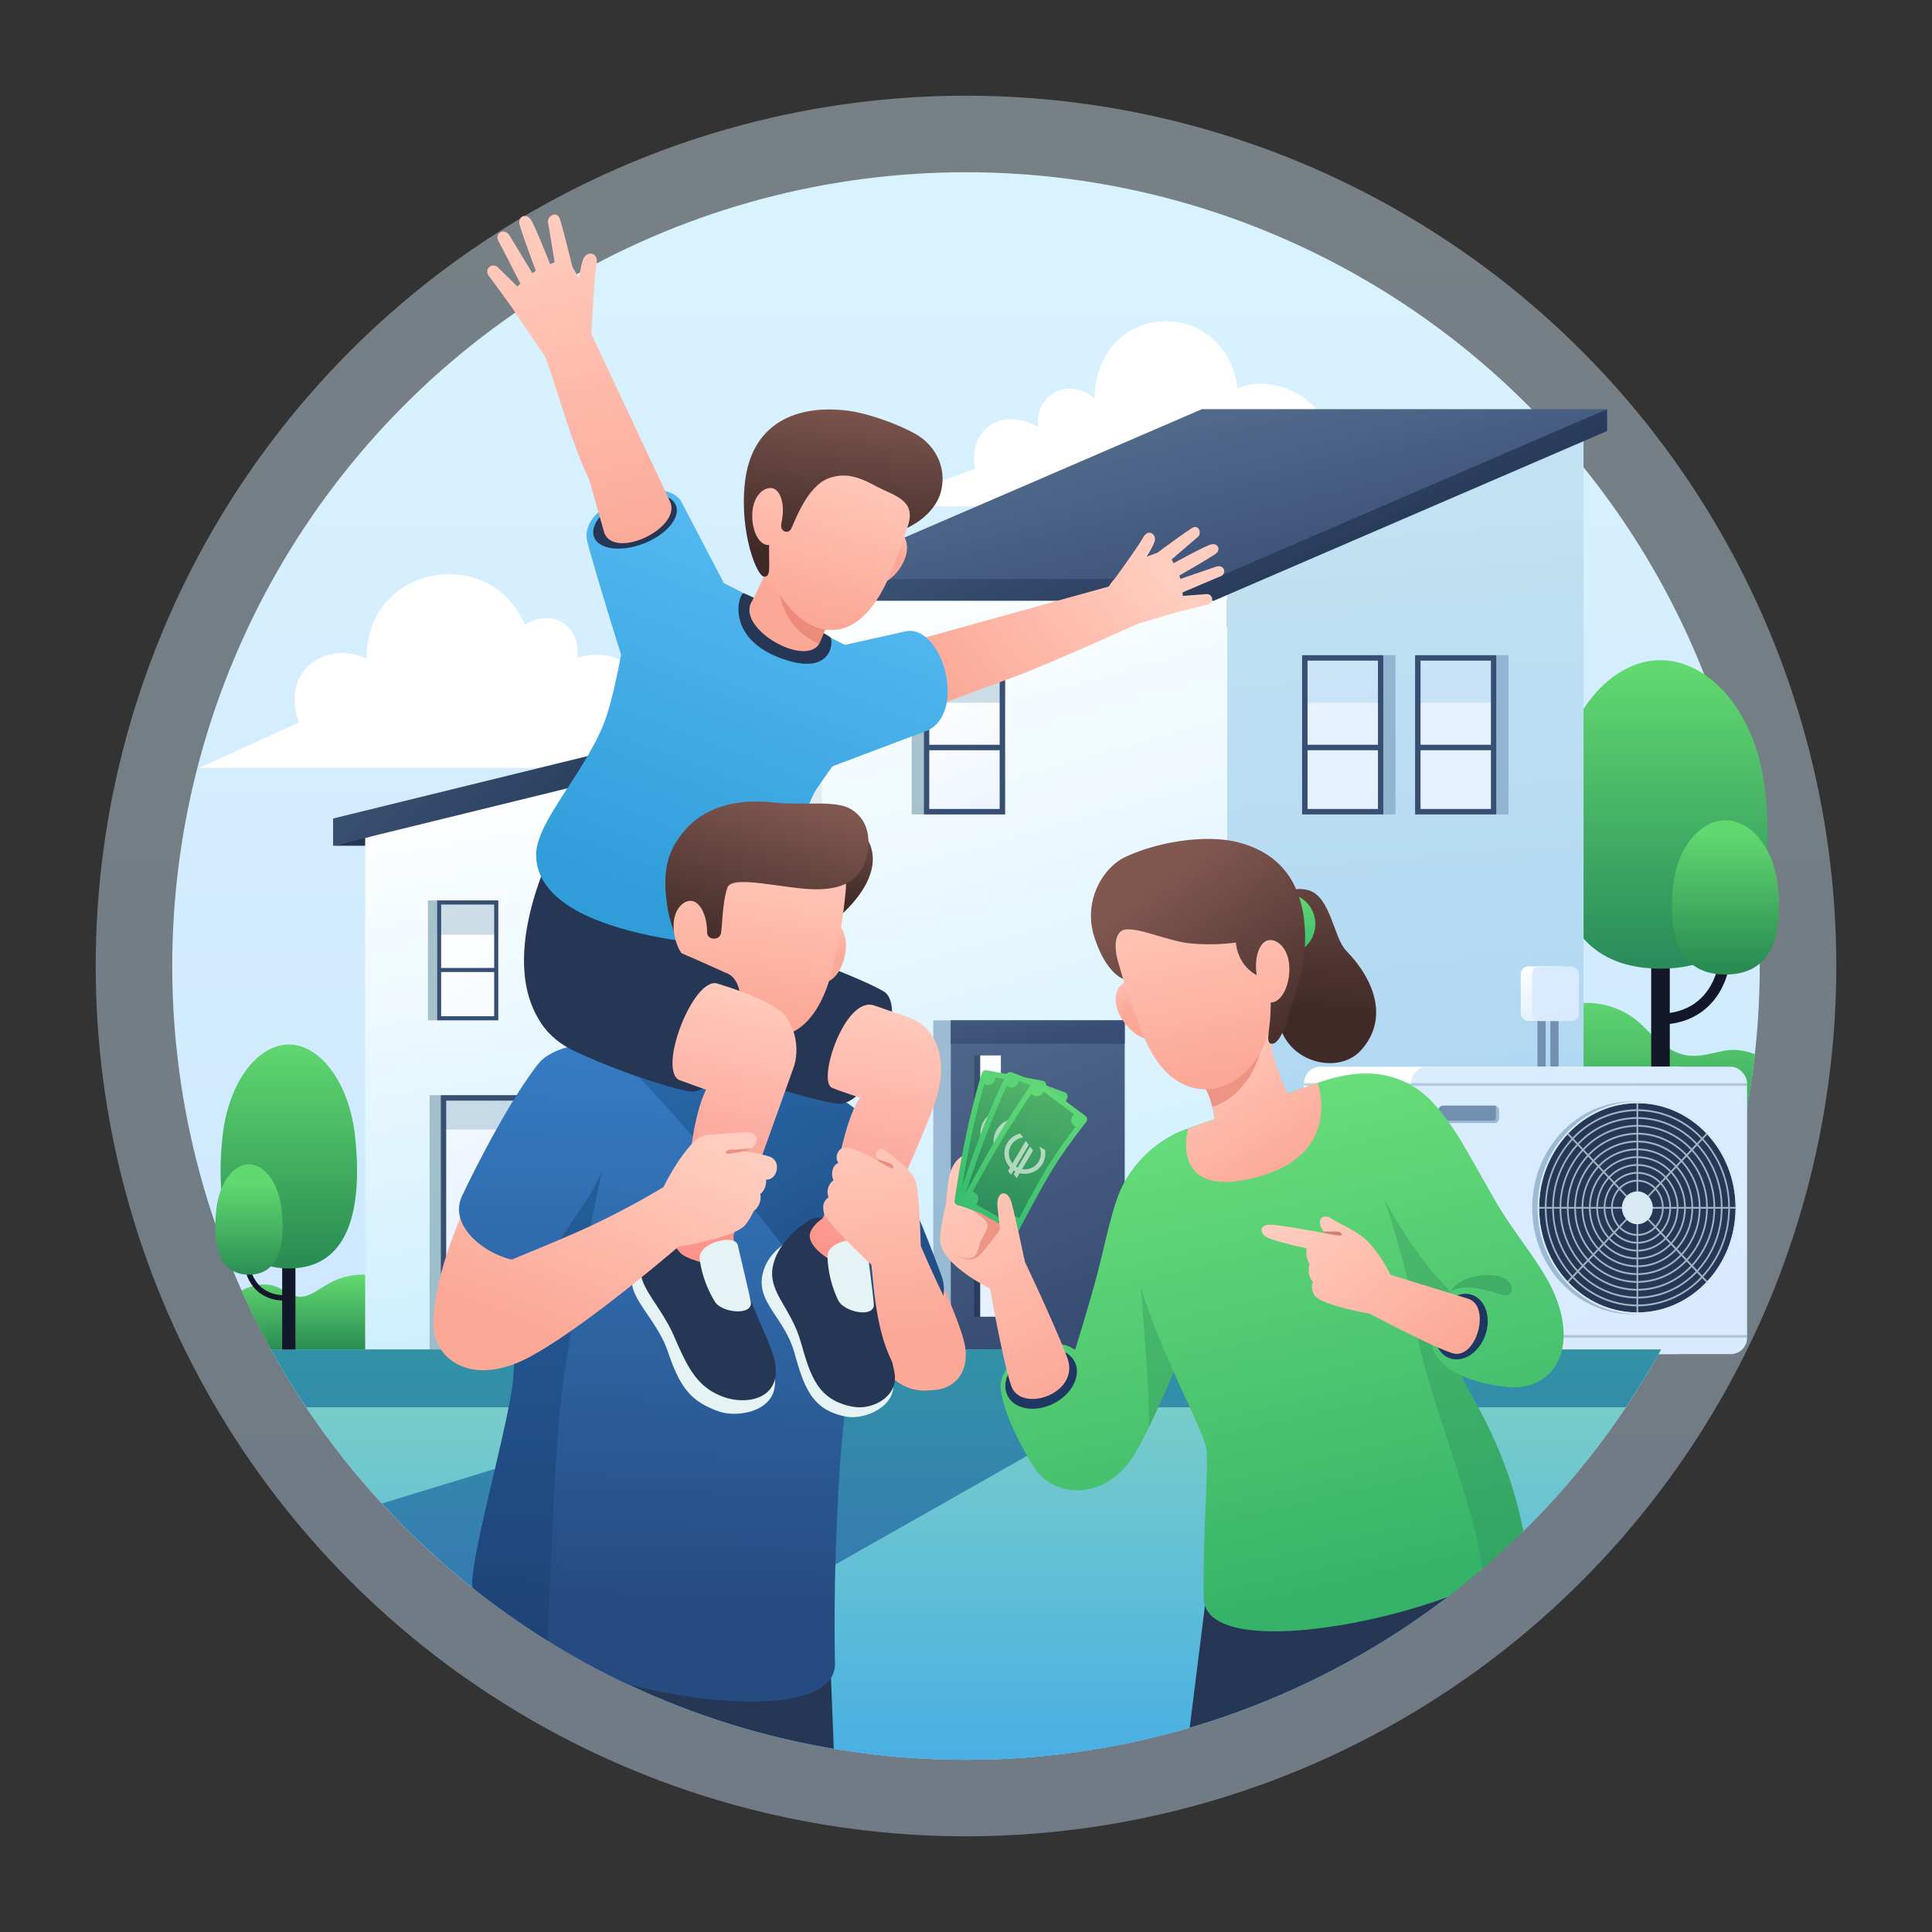 <svg id="Layer_1" data-name="Layer 1" xmlns="http://www.w3.org/2000/svg" xmlns:xlink="http://www.w3.org/1999/xlink" viewBox="0 0 1000 1000">
  <rect x="0" y="0" width="1000" height="1000" fill="#333333" stroke="none"/>
  <defs>
    <style>
      .cls-1, .cls-18, .cls-35 {
        opacity: 0.4;
      }

      .cls-1 {
        fill: url(#linear-gradient);
      }

      .cls-2 {
        fill: url(#linear-gradient-2);
      }

      .cls-3, .cls-67 {
        fill: #fff;
      }

      .cls-4 {
        fill: url(#linear-gradient-3);
      }

      .cls-5 {
        fill: url(#linear-gradient-4);
      }

      .cls-6 {
        fill: #121829;
      }

      .cls-109, .cls-7 {
        fill: none;
        stroke: #121829;
        stroke-miterlimit: 10;
      }

      .cls-7 {
        stroke-width: 5.656px;
      }

      .cls-8 {
        fill: url(#linear-gradient-5);
      }

      .cls-9 {
        fill: url(#linear-gradient-6);
      }

      .cls-10 {
        fill: url(#linear-gradient-7);
      }

      .cls-11 {
        fill: #263756;
      }

      .cls-12 {
        fill: url(#linear-gradient-8);
      }

      .cls-13 {
        fill: #86aab7;
      }

      .cls-104, .cls-13, .cls-22, .cls-38, .cls-75, .cls-77, .cls-99 {
        opacity: 0.7;
      }

      .cls-14 {
        fill: url(#linear-gradient-9);
      }

      .cls-15 {
        fill: #86aec4;
      }

      .cls-15, .cls-53 {
        opacity: 0.4;
      }

      .cls-16 {
        fill: #374f72;
      }

      .cls-17 {
        fill: url(#linear-gradient-10);
      }

      .cls-18 {
        fill: #bcd6e2;
      }

      .cls-19 {
        fill: url(#linear-gradient-11);
      }

      .cls-20 {
        fill: url(#linear-gradient-12);
      }

      .cls-21 {
        fill: url(#linear-gradient-13);
      }

      .cls-22 {
        fill: #80a5c1;
      }

      .cls-23 {
        fill: url(#linear-gradient-14);
      }

      .cls-24 {
        fill: url(#linear-gradient-15);
      }

      .cls-25 {
        fill: url(#linear-gradient-16);
      }

      .cls-26 {
        fill: url(#linear-gradient-17);
      }

      .cls-27 {
        fill: url(#linear-gradient-18);
      }

      .cls-28 {
        fill: url(#linear-gradient-19);
      }

      .cls-29 {
        fill: url(#linear-gradient-20);
      }

      .cls-30 {
        fill: url(#linear-gradient-21);
      }

      .cls-31 {
        fill: #728faf;
      }

      .cls-32 {
        fill: url(#linear-gradient-22);
      }

      .cls-33 {
        fill: url(#linear-gradient-23);
      }

      .cls-34 {
        fill: url(#linear-gradient-24);
      }

      .cls-36, .cls-37 {
        fill: #9cbad3;
      }

      .cls-106, .cls-108, .cls-36 {
        opacity: 0.5;
      }

      .cls-38, .cls-39 {
        fill: #d7e9f2;
      }

      .cls-40 {
        fill: url(#linear-gradient-25);
      }

      .cls-41 {
        fill: url(#linear-gradient-26);
      }

      .cls-42 {
        fill: url(#linear-gradient-27);
      }

      .cls-43 {
        fill: url(#linear-gradient-28);
      }

      .cls-44 {
        fill: url(#linear-gradient-29);
      }

      .cls-45, .cls-53 {
        fill: #29845b;
      }

      .cls-45 {
        opacity: 0.3;
      }

      .cls-46 {
        fill: #1f3863;
      }

      .cls-47 {
        fill: url(#linear-gradient-30);
      }

      .cls-48 {
        fill: url(#linear-gradient-31);
      }

      .cls-49, .cls-99 {
        fill: #e27969;
      }

      .cls-49 {
        opacity: 0.6;
      }

      .cls-50 {
        fill: url(#linear-gradient-32);
      }

      .cls-51 {
        fill: url(#linear-gradient-33);
      }

      .cls-52 {
        fill: url(#linear-gradient-34);
      }

      .cls-54 {
        fill: url(#linear-gradient-35);
      }

      .cls-55 {
        fill: url(#linear-gradient-36);
      }

      .cls-56 {
        fill: #ce8172;
      }

      .cls-57 {
        fill: url(#linear-gradient-37);
      }

      .cls-58 {
        fill: url(#linear-gradient-38);
      }

      .cls-59 {
        fill: url(#linear-gradient-39);
      }

      .cls-60 {
        fill: url(#linear-gradient-40);
      }

      .cls-61 {
        fill: url(#linear-gradient-41);
      }

      .cls-62 {
        fill: url(#linear-gradient-42);
      }

      .cls-63 {
        fill: url(#linear-gradient-43);
      }

      .cls-64 {
        fill: url(#linear-gradient-44);
      }

      .cls-65 {
        fill: url(#linear-gradient-45);
      }

      .cls-66 {
        fill: url(#linear-gradient-46);
      }

      .cls-67 {
        opacity: 0.6;
      }

      .cls-68 {
        fill: url(#linear-gradient-47);
      }

      .cls-69 {
        fill: url(#linear-gradient-48);
      }

      .cls-70 {
        fill: url(#linear-gradient-49);
      }

      .cls-71 {
        fill: url(#linear-gradient-50);
      }

      .cls-72 {
        fill: url(#linear-gradient-51);
      }

      .cls-73 {
        fill: url(#linear-gradient-52);
      }

      .cls-74 {
        fill: url(#linear-gradient-53);
      }

      .cls-75 {
        fill: url(#linear-gradient-54);
      }

      .cls-76 {
        fill: url(#linear-gradient-55);
      }

      .cls-77 {
        fill: url(#linear-gradient-56);
      }

      .cls-78 {
        opacity: 0.8;
        fill: url(#linear-gradient-57);
      }

      .cls-79 {
        fill: url(#linear-gradient-58);
      }

      .cls-80 {
        fill: url(#linear-gradient-59);
      }

      .cls-81 {
        fill: url(#linear-gradient-60);
      }

      .cls-82 {
        fill: url(#linear-gradient-61);
      }

      .cls-83 {
        fill: url(#linear-gradient-62);
      }

      .cls-84 {
        fill: url(#linear-gradient-63);
      }

      .cls-85 {
        fill: url(#linear-gradient-64);
      }

      .cls-86 {
        fill: url(#linear-gradient-65);
      }

      .cls-87 {
        fill: url(#linear-gradient-66);
      }

      .cls-88 {
        fill: url(#linear-gradient-67);
      }

      .cls-89 {
        fill: url(#linear-gradient-68);
      }

      .cls-90 {
        fill: url(#linear-gradient-69);
      }

      .cls-91 {
        fill: #e6f3f4;
      }

      .cls-92 {
        fill: url(#linear-gradient-70);
      }

      .cls-93 {
        fill: url(#linear-gradient-71);
      }

      .cls-94 {
        fill: url(#linear-gradient-72);
      }

      .cls-95 {
        fill: url(#linear-gradient-73);
      }

      .cls-96 {
        fill: url(#linear-gradient-74);
      }

      .cls-97 {
        fill: url(#linear-gradient-75);
      }

      .cls-98 {
        fill: url(#linear-gradient-76);
      }

      .cls-100 {
        fill: url(#linear-gradient-77);
      }

      .cls-101 {
        fill: url(#linear-gradient-78);
      }

      .cls-102 {
        fill: url(#linear-gradient-79);
      }

      .cls-103 {
        fill: url(#linear-gradient-80);
      }

      .cls-104 {
        fill: #82a4c4;
      }

      .cls-105 {
        fill: url(#linear-gradient-81);
      }

      .cls-106 {
        fill: url(#linear-gradient-82);
      }

      .cls-107 {
        fill: url(#linear-gradient-83);
      }

      .cls-108 {
        fill: url(#linear-gradient-84);
      }

      .cls-109 {
        stroke-width: 2.828px;
      }

      .cls-110 {
        fill: url(#linear-gradient-85);
      }

      .cls-111 {
        fill: url(#linear-gradient-86);
      }
    </style>
    <linearGradient id="linear-gradient" x1="500" y1="99.538" x2="500" y2="818.479" gradientUnits="userSpaceOnUse">
      <stop offset="0" stop-color="#d9f2ff"/>
      <stop offset="1" stop-color="#cce6ff"/>
    </linearGradient>
    <linearGradient id="linear-gradient-2" x1="500" y1="134.76" x2="500" y2="790.468" xlink:href="#linear-gradient"/>
    <linearGradient id="linear-gradient-3" x1="852.485" y1="511.366" x2="852.485" y2="615.352" gradientUnits="userSpaceOnUse">
      <stop offset="0" stop-color="#62d970"/>
      <stop offset="0.996" stop-color="#2a8c5b"/>
    </linearGradient>
    <linearGradient id="linear-gradient-4" x1="160.509" y1="660.35" x2="160.509" y2="698.967" gradientUnits="userSpaceOnUse">
      <stop offset="0" stop-color="#62d970"/>
      <stop offset="0.996" stop-color="#2a8c53"/>
    </linearGradient>
    <linearGradient id="linear-gradient-5" x1="859.465" y1="343.61" x2="859.465" y2="499.307" xlink:href="#linear-gradient-3"/>
    <linearGradient id="linear-gradient-6" x1="893.099" y1="429.594" x2="893.099" y2="499.906" xlink:href="#linear-gradient-4"/>
    <linearGradient id="linear-gradient-7" x1="500" y1="567.719" x2="500" y2="925.903" gradientUnits="userSpaceOnUse">
      <stop offset="0" stop-color="#a1e6a4"/>
      <stop offset="1" stop-color="#66b9e6"/>
    </linearGradient>
    <linearGradient id="linear-gradient-8" x1="483.616" y1="370.2" x2="531.994" y2="661.908" gradientUnits="userSpaceOnUse">
      <stop offset="0" stop-color="#fff"/>
      <stop offset="1" stop-color="#cef"/>
    </linearGradient>
    <linearGradient id="linear-gradient-9" x1="189.244" y1="492.361" x2="278.778" y2="659.155" gradientUnits="userSpaceOnUse">
      <stop offset="0" stop-color="#fff"/>
      <stop offset="1" stop-color="#e6f1ff"/>
    </linearGradient>
    <linearGradient id="linear-gradient-10" x1="228.271" y1="471.412" x2="317.805" y2="638.206" gradientTransform="translate(484.118 994.196) rotate(180)" xlink:href="#linear-gradient-9"/>
    <linearGradient id="linear-gradient-11" x1="356.132" y1="218.328" x2="443.5" y2="302.086" gradientUnits="userSpaceOnUse">
      <stop offset="0" stop-color="#3a5273"/>
      <stop offset="1" stop-color="#283a59"/>
    </linearGradient>
    <linearGradient id="linear-gradient-12" x1="711.071" y1="271.22" x2="745.73" y2="676.291" gradientUnits="userSpaceOnUse">
      <stop offset="0" stop-color="#c2e1f2"/>
      <stop offset="1" stop-color="#aad4f2"/>
    </linearGradient>
    <linearGradient id="linear-gradient-13" x1="471.643" y1="293.605" x2="578.507" y2="672.923" gradientTransform="translate(1060.478 1003.19) rotate(-180)" xlink:href="#linear-gradient-8"/>
    <linearGradient id="linear-gradient-14" x1="499.61" y1="513.006" x2="562.429" y2="681.966" gradientTransform="translate(1074.255 1227.831) rotate(180)" gradientUnits="userSpaceOnUse">
      <stop offset="0" stop-color="#516a8c"/>
      <stop offset="1" stop-color="#384d73"/>
    </linearGradient>
    <linearGradient id="linear-gradient-15" x1="529.026" y1="492.574" x2="538.232" y2="539.868" gradientTransform="translate(1074.255 1068.392) rotate(180)" xlink:href="#linear-gradient-14"/>
    <linearGradient id="linear-gradient-16" x1="502.611" y1="536.467" x2="508.521" y2="680.084" gradientTransform="translate(1011.597 1227.831) rotate(180)" xlink:href="#linear-gradient-11"/>
    <linearGradient id="linear-gradient-17" x1="502.833" y1="536.615" x2="519.746" y2="669.003" gradientTransform="translate(1025.418 1227.831) rotate(180)" xlink:href="#linear-gradient-9"/>
    <linearGradient id="linear-gradient-18" x1="486.241" y1="352.736" x2="531.489" y2="449.009" gradientTransform="translate(998.413 760.644) rotate(180)" xlink:href="#linear-gradient-9"/>
    <linearGradient id="linear-gradient-19" x1="606.258" y1="221.685" x2="649.581" y2="312.663" xlink:href="#linear-gradient-11"/>
    <linearGradient id="linear-gradient-20" x1="615.718" y1="216.519" x2="641.712" y2="324.466" gradientTransform="matrix(1, 0, 0, 1, 0, 0)" xlink:href="#linear-gradient-14"/>
    <linearGradient id="linear-gradient-21" x1="796.127" y1="496.736" x2="801.181" y2="525.137" xlink:href="#linear-gradient-9"/>
    <linearGradient id="linear-gradient-22" x1="800.589" y1="492.204" x2="808.532" y2="530.954" gradientUnits="userSpaceOnUse">
      <stop offset="0" stop-color="#d9edff"/>
      <stop offset="1" stop-color="#d9eaff"/>
    </linearGradient>
    <linearGradient id="linear-gradient-23" x1="759.725" y1="543.148" x2="786.079" y2="679.977" xlink:href="#linear-gradient-9"/>
    <linearGradient id="linear-gradient-24" x1="789.506" y1="560.889" x2="847.752" y2="698.079" xlink:href="#linear-gradient-22"/>
    <linearGradient id="linear-gradient-25" x1="500" y1="567.719" x2="500" y2="925.903" gradientUnits="userSpaceOnUse">
      <stop offset="0" stop-color="#a1e6b2"/>
      <stop offset="1" stop-color="#45ade6"/>
    </linearGradient>
    <linearGradient id="linear-gradient-26" x1="500" y1="690.194" x2="500" y2="850.631" gradientUnits="userSpaceOnUse">
      <stop offset="0" stop-color="#3293a6"/>
      <stop offset="1" stop-color="#3675b3"/>
    </linearGradient>
    <linearGradient id="linear-gradient-27" x1="584.775" y1="277.064" x2="487.298" y2="359.739" gradientUnits="userSpaceOnUse">
      <stop offset="0" stop-color="#ffcdbf"/>
      <stop offset="1" stop-color="#fca897"/>
    </linearGradient>
    <linearGradient id="linear-gradient-28" x1="603.787" y1="299.48" x2="506.31" y2="382.155" xlink:href="#linear-gradient-27"/>
    <linearGradient id="linear-gradient-29" x1="537.246" y1="533.826" x2="610.414" y2="848.641" gradientUnits="userSpaceOnUse">
      <stop offset="0.005" stop-color="#73e67d"/>
      <stop offset="0.992" stop-color="#36b369"/>
    </linearGradient>
    <linearGradient id="linear-gradient-30" x1="487.057" y1="594.661" x2="544.821" y2="725.112" xlink:href="#linear-gradient-27"/>
    <linearGradient id="linear-gradient-31" x1="485.518" y1="595.342" x2="543.282" y2="725.793" xlink:href="#linear-gradient-27"/>
    <linearGradient id="linear-gradient-32" x1="481.266" y1="597.226" x2="539.03" y2="727.676" xlink:href="#linear-gradient-27"/>
    <linearGradient id="linear-gradient-33" x1="638.791" y1="510.226" x2="711.959" y2="825.04" xlink:href="#linear-gradient-29"/>
    <linearGradient id="linear-gradient-34" x1="723.748" y1="490.48" x2="796.915" y2="805.295" xlink:href="#linear-gradient-29"/>
    <linearGradient id="linear-gradient-35" x1="682.983" y1="616.601" x2="749.893" y2="702.285" xlink:href="#linear-gradient-27"/>
    <linearGradient id="linear-gradient-36" x1="670.118" y1="626.647" x2="737.028" y2="712.33" xlink:href="#linear-gradient-27"/>
    <linearGradient id="linear-gradient-37" x1="616.316" y1="531.359" x2="666.378" y2="608.378" xlink:href="#linear-gradient-27"/>
    <linearGradient id="linear-gradient-38" x1="623.494" y1="526.693" x2="673.557" y2="603.712" xlink:href="#linear-gradient-27"/>
    <linearGradient id="linear-gradient-39" x1="573.198" y1="503.356" x2="586.917" y2="521.166" xlink:href="#linear-gradient-27"/>
    <linearGradient id="linear-gradient-40" x1="606.929" y1="448.085" x2="628.35" y2="556.393" xlink:href="#linear-gradient-27"/>
    <linearGradient id="linear-gradient-41" x1="694.055" y1="432.27" x2="683.465" y2="523.729" gradientUnits="userSpaceOnUse">
      <stop offset="0" stop-color="#734f48"/>
      <stop offset="1" stop-color="#402a28"/>
    </linearGradient>
    <linearGradient id="linear-gradient-42" x1="663.782" y1="458.199" x2="665.708" y2="494.061" gradientUnits="userSpaceOnUse">
      <stop offset="0" stop-color="#6dd976"/>
      <stop offset="0.994" stop-color="#39be70"/>
    </linearGradient>
    <linearGradient id="linear-gradient-43" x1="603.019" y1="452.57" x2="671.975" y2="548.241" gradientUnits="userSpaceOnUse">
      <stop offset="0" stop-color="#805850"/>
      <stop offset="1" stop-color="#402a28"/>
    </linearGradient>
    <linearGradient id="linear-gradient-44" x1="646.643" y1="440.231" x2="668.064" y2="548.539" xlink:href="#linear-gradient-27"/>
    <linearGradient id="linear-gradient-45" x1="527.278" y1="545.11" x2="511.05" y2="619.036" gradientUnits="userSpaceOnUse">
      <stop offset="0" stop-color="#62d976"/>
      <stop offset="0.994" stop-color="#39be70"/>
    </linearGradient>
    <linearGradient id="linear-gradient-46" x1="522.333" y1="556.148" x2="514.39" y2="618.244" gradientUnits="userSpaceOnUse">
      <stop offset="0" stop-color="#50b369"/>
      <stop offset="0.996" stop-color="#2a8c5b"/>
    </linearGradient>
    <linearGradient id="linear-gradient-47" x1="534.579" y1="546.972" x2="518.444" y2="620.477" xlink:href="#linear-gradient-45"/>
    <linearGradient id="linear-gradient-48" x1="532.773" y1="564.104" x2="517.369" y2="617.055" xlink:href="#linear-gradient-46"/>
    <linearGradient id="linear-gradient-49" x1="540.642" y1="564.405" x2="520.897" y2="633.602" xlink:href="#linear-gradient-45"/>
    <linearGradient id="linear-gradient-50" x1="538.571" y1="560.044" x2="522.926" y2="633.693" xlink:href="#linear-gradient-46"/>
    <linearGradient id="linear-gradient-51" x1="500.97" y1="588.5" x2="558.734" y2="718.951" xlink:href="#linear-gradient-27"/>
    <linearGradient id="linear-gradient-52" x1="467.344" y1="660.004" x2="483.229" y2="673.813" xlink:href="#linear-gradient-27"/>
    <linearGradient id="linear-gradient-53" x1="451.917" y1="511.606" x2="443.975" y2="836.529" gradientUnits="userSpaceOnUse">
      <stop offset="0" stop-color="#3782cc"/>
      <stop offset="0.997" stop-color="#264b80"/>
    </linearGradient>
    <linearGradient id="linear-gradient-54" x1="361.739" y1="504.676" x2="493.634" y2="715.996" gradientUnits="userSpaceOnUse">
      <stop offset="0" stop-color="#2465a6"/>
      <stop offset="0.997" stop-color="#1a3966"/>
    </linearGradient>
    <linearGradient id="linear-gradient-55" x1="352.615" y1="509.179" x2="344.672" y2="834.102" xlink:href="#linear-gradient-53"/>
    <linearGradient id="linear-gradient-56" x1="349.379" y1="512.39" x2="481.274" y2="723.711" xlink:href="#linear-gradient-54"/>
    <linearGradient id="linear-gradient-57" x1="278.022" y1="487.682" x2="278.022" y2="938.308" xlink:href="#linear-gradient-54"/>
    <linearGradient id="linear-gradient-58" x1="289.864" y1="563.752" x2="246.902" y2="676.031" xlink:href="#linear-gradient-27"/>
    <linearGradient id="linear-gradient-59" x1="279.731" y1="507.397" x2="271.789" y2="832.32" xlink:href="#linear-gradient-53"/>
    <linearGradient id="linear-gradient-60" x1="412.964" y1="273.535" x2="337.871" y2="470.414" gradientUnits="userSpaceOnUse">
      <stop offset="0" stop-color="#55baf2"/>
      <stop offset="0.997" stop-color="#309dd9"/>
    </linearGradient>
    <linearGradient id="linear-gradient-61" x1="479.051" y1="298.741" x2="403.958" y2="495.621" xlink:href="#linear-gradient-60"/>
    <linearGradient id="linear-gradient-62" x1="353.43" y1="250.827" x2="278.337" y2="447.707" xlink:href="#linear-gradient-60"/>
    <linearGradient id="linear-gradient-63" x1="289.361" y1="104.7" x2="327.87" y2="290.989" xlink:href="#linear-gradient-27"/>
    <linearGradient id="linear-gradient-64" x1="274.358" y1="107.801" x2="312.867" y2="294.091" xlink:href="#linear-gradient-27"/>
    <linearGradient id="linear-gradient-65" x1="410.84" y1="262.79" x2="410.84" y2="305.267" xlink:href="#linear-gradient-27"/>
    <linearGradient id="linear-gradient-66" x1="473.677" y1="273.551" x2="463.087" y2="284.863" xlink:href="#linear-gradient-27"/>
    <linearGradient id="linear-gradient-67" x1="445.488" y1="231.66" x2="422.021" y2="320.111" xlink:href="#linear-gradient-27"/>
    <linearGradient id="linear-gradient-68" x1="442.323" y1="203.994" x2="431.853" y2="289.196" xlink:href="#linear-gradient-43"/>
    <linearGradient id="linear-gradient-69" x1="408.995" y1="221.978" x2="385.528" y2="310.429" xlink:href="#linear-gradient-27"/>
    <linearGradient id="linear-gradient-70" x1="463.696" y1="515.987" x2="443.478" y2="652.214" gradientUnits="userSpaceOnUse">
      <stop offset="0" stop-color="#ffcdbf"/>
      <stop offset="1" stop-color="#fc948b"/>
    </linearGradient>
    <linearGradient id="linear-gradient-71" x1="435.953" y1="466.99" x2="428.13" y2="494.307" xlink:href="#linear-gradient-27"/>
    <linearGradient id="linear-gradient-72" x1="446.292" y1="425.285" x2="439.677" y2="467.985" xlink:href="#linear-gradient-41"/>
    <linearGradient id="linear-gradient-73" x1="404.227" y1="433.09" x2="391.23" y2="525.873" xlink:href="#linear-gradient-27"/>
    <linearGradient id="linear-gradient-74" x1="406.659" y1="411.995" x2="382.109" y2="496.114" xlink:href="#linear-gradient-43"/>
    <linearGradient id="linear-gradient-75" x1="364.987" y1="427.593" x2="351.99" y2="520.377" xlink:href="#linear-gradient-27"/>
    <linearGradient id="linear-gradient-76" x1="445.329" y1="574.241" x2="458.326" y2="691.213" xlink:href="#linear-gradient-27"/>
    <linearGradient id="linear-gradient-77" x1="463.563" y1="572.215" x2="476.56" y2="689.187" xlink:href="#linear-gradient-27"/>
    <linearGradient id="linear-gradient-78" x1="389.263" y1="507.084" x2="358.937" y2="638.498" xlink:href="#linear-gradient-70"/>
    <linearGradient id="linear-gradient-79" x1="323.911" y1="576.779" x2="280.949" y2="689.058" xlink:href="#linear-gradient-27"/>
    <linearGradient id="linear-gradient-80" x1="378.128" y1="595.658" x2="332.674" y2="714.447" xlink:href="#linear-gradient-27"/>
    <linearGradient id="linear-gradient-81" x1="646.613" y1="277.361" x2="691.861" y2="373.634" xlink:href="#linear-gradient-9"/>
    <linearGradient id="linear-gradient-82" x1="669.388" y1="296.911" x2="689.043" y2="338.729" xlink:href="#linear-gradient-12"/>
    <linearGradient id="linear-gradient-83" x1="694.517" y1="254.846" x2="739.765" y2="351.119" xlink:href="#linear-gradient-9"/>
    <linearGradient id="linear-gradient-84" x1="727.874" y1="296.911" x2="747.529" y2="338.729" xlink:href="#linear-gradient-12"/>
    <linearGradient id="linear-gradient-85" x1="149.484" y1="537.12" x2="149.484" y2="653.754" xlink:href="#linear-gradient-4"/>
    <linearGradient id="linear-gradient-86" x1="128.852" y1="611.491" x2="128.852" y2="661.396" xlink:href="#linear-gradient-4"/>
  </defs>
  <g>
    <circle class="cls-1" cx="500" cy="500" r="450.467"/>
    <g>
      <circle class="cls-2" cx="500" cy="500" r="410.847"/>
      <path class="cls-3" d="M737.993,262.084H451.683l52.967-19.454c-3.677-19.556,12.93-32.643,32.696-21.664-1.955-16.848,15.644-26.112,29.123-14.8,1.203-50.784,67.452-53.853,74.131-5.054,19.844-9.607,55.605,9.597,45.75,37.467Z"/>
      <path class="cls-4" d="M890.706,544.206c-14.886,3.429-22.298,5.415-39.267-12.094a41.319,41.319,0,0,0-37.728-12.275L796.668,698.486h63.109l.003-.006a408.105,408.105,0,0,0,48.521-152.757A27.961,27.961,0,0,0,890.706,544.206Z"/>
      <path class="cls-3" d="M103.033,397.468H389.343l-52.967-19.454c5.897-21.421-11.192-45.73-37.547-37.547,1.955-16.848-13.298-26.054-27.198-17.028-17.69-42.284-82.313-31.349-81.874,17.459-19.844-9.607-44.936,5.196-35.081,33.065Z"/>
      <path class="cls-5" d="M176.772,661.448c-9.017,2.877-14.893,9.748-21.301,9.748-6.407,0-10.56-7.251-20.668-6.288a26.348,26.348,0,0,0-9.801,3.155q7.272,16.202,15.894,31.628h55.12V661.088S187.993,657.869,176.772,661.448Z"/>
      <rect class="cls-6" x="854.652" y="493.612" width="9.626" height="67.724"/>
      <path class="cls-7" d="M858.9,527.473c22.865,0,34.199-17.379,34.199-36.795"/>
      <path class="cls-8" d="M913.485,408.004c5.58,47.245-2.628,93.362-54.02,93.362S799.866,455.249,805.445,408.004c4.624-39.156,28.51-66.297,54.02-66.297S908.861,368.848,913.485,408.004Z"/>
      <path class="cls-9" d="M920.109,457.731c2.79,23.622-1.314,46.681-27.01,46.681s-29.8-23.058-27.01-46.681c2.312-19.578,14.255-33.149,27.01-33.149S917.797,438.153,920.109,457.731Z"/>
      <path class="cls-10" d="M140.223,698.486C210.222,825.097,345.088,910.847,500,910.847s289.778-85.75,359.777-212.361Z"/>
      <polygon class="cls-11" points="172.411 437.76 192.206 437.76 191.484 432.769 172.411 437.76"/>
      <polygon class="cls-12" points="817.816 699.692 189.015 699.692 189.015 433.688 817.816 279.482 817.816 699.692"/>
      <rect class="cls-13" x="222.367" y="566.863" width="5.761" height="132.829"/>
      <rect class="cls-14" x="228.128" y="566.863" width="73.518" height="132.829"/>
      <rect class="cls-15" x="228.128" y="566.863" width="73.518" height="17.774"/>
      <path class="cls-16" d="M298.818,569.691V696.864H230.956V569.691H298.818m2.828-2.828H228.128V699.692H301.646V566.863Z"/>
      <g>
        <rect class="cls-13" x="221.493" y="466.057" width="4.712" height="62.082" transform="translate(447.698 994.196) rotate(-180)"/>
        <rect class="cls-17" x="226.205" y="466.057" width="31.707" height="62.082" transform="translate(484.118 994.196) rotate(-180)"/>
        <rect class="cls-15" x="226.205" y="466.057" width="31.707" height="17.774"/>
        <path class="cls-16" d="M226.206,466.057v62.081h31.707V466.057Zm29.577,2.13v32.814H228.336V468.187Zm-27.447,57.821V503.131h27.447v22.877Z"/>
      </g>
      <polygon class="cls-18" points="405.216 699.692 503.416 699.692 503.416 356.586 405.216 380.667 405.216 699.692"/>
      <polygon class="cls-19" points="172.411 423.651 172.411 437.76 817.816 279.482 817.816 265.374 172.411 423.651"/>
      <g>
        <polygon class="cls-20" points="819.647 699.692 635.105 699.692 635.105 303.498 819.647 223.867 819.647 699.692"/>
        <rect class="cls-21" x="425.373" y="303.498" width="209.732" height="396.194" transform="translate(1060.478 1003.19) rotate(180)"/>
        <g>
          <rect class="cls-22" x="483.061" y="528.139" width="9.037" height="171.553" transform="translate(975.159 1227.831) rotate(-180)"/>
          <rect class="cls-23" x="492.098" y="528.139" width="90.06" height="171.553" transform="translate(1074.255 1227.831) rotate(-180)"/>
          <rect class="cls-24" x="492.098" y="528.139" width="90.06" height="12.114" transform="translate(1074.255 1068.392) rotate(-180)"/>
          <g>
            <rect class="cls-25" x="504.234" y="546.299" width="3.128" height="135.233" transform="translate(1011.597 1227.831) rotate(-180)"/>
            <rect class="cls-26" x="507.363" y="546.299" width="10.693" height="135.233" transform="translate(1025.418 1227.831) rotate(-180)"/>
          </g>
        </g>
        <g>
          <rect class="cls-13" x="471.9" y="339.108" width="6.257" height="82.429" transform="translate(950.057 760.644) rotate(-180)"/>
          <rect class="cls-27" x="478.157" y="339.108" width="42.099" height="82.429" transform="translate(998.413 760.644) rotate(-180)"/>
          <rect class="cls-15" x="478.157" y="339.108" width="42.099" height="24.613"/>
          <path class="cls-16" d="M478.157,339.108V421.536h42.099V339.108Zm39.271,2.828V385.505H480.985V341.936Zm-36.443,76.773V388.333H517.428v30.375Z"/>
        </g>
      </g>
      <g>
        <polygon class="cls-28" points="628.22 310.959 418.489 310.959 418.489 299.647 831.826 211.79 831.826 223.102 628.22 310.959"/>
        <polygon class="cls-29" points="628.22 299.647 418.489 299.647 622.094 211.79 831.826 211.79 628.22 299.647"/>
      </g>
      <g>
        <rect class="cls-30" x="787.124" y="500.198" width="24.272" height="28.284" rx="3.926"/>
        <rect class="cls-31" x="795.791" y="528.481" width="4.242" height="25.93"/>
        <rect class="cls-31" x="802.466" y="528.481" width="4.242" height="25.93"/>
        <rect class="cls-32" x="792.99" y="500.198" width="24.272" height="28.284" rx="3.926"/>
        <rect class="cls-33" x="674.938" y="552.144" width="201.688" height="148.741" rx="8.484"/>
        <rect class="cls-34" x="730.446" y="552.144" width="173.844" height="148.741" rx="8.484"/>
        <g class="cls-35">
          <rect class="cls-31" x="674.938" y="560.628" width="229.352" height="1.414"/>
        </g>
        <g class="cls-35">
          <rect class="cls-31" x="674.938" y="690.987" width="229.352" height="1.414"/>
        </g>
        <rect class="cls-36" x="743.141" y="657.817" width="38.971" height="4.425" rx="2.212"/>
        <rect class="cls-36" x="743.141" y="666.175" width="38.971" height="4.425" rx="2.212"/>
        <rect class="cls-36" x="743.141" y="674.532" width="38.971" height="4.425" rx="2.212"/>
        <g>
          <g>
            <ellipse class="cls-37" cx="844.765" cy="625.158" rx="51.711" ry="55.075"/>
            <ellipse class="cls-11" cx="847.503" cy="625.158" rx="50.836" ry="54.143"/>
            <path class="cls-38" d="M898.337,625.624v-.931H895.386a52.549,52.549,0,0,0-13.731-35.25l2.104-2.24-.622-.658-2.101,2.238a46.313,46.313,0,0,0-33.097-14.623v-3.145h-.874v3.145a46.313,46.313,0,0,0-33.097,14.623l-2.101-2.238-.622.658,2.104,2.24a52.549,52.549,0,0,0-13.731,35.25h-2.951v.931h2.951a52.549,52.549,0,0,0,13.731,35.25l-2.104,2.24.622.658,2.101-2.238a46.313,46.313,0,0,0,33.097,14.623v3.145h.874v-3.145A46.313,46.313,0,0,0,881.037,661.534l2.101,2.238.622-.658-2.104-2.24A52.549,52.549,0,0,0,895.386,625.624Zm-3.825-.931H891.581a48.378,48.378,0,0,0-12.614-32.385l2.087-2.224A51.588,51.588,0,0,1,894.512,624.692ZM847.94,611.591a12.309,12.309,0,0,1,8.262,3.642l-8.262,8.799Zm-.874,12.441-8.262-8.799a12.309,12.309,0,0,1,8.262-3.642Zm-.62.66H834.764a13.981,13.981,0,0,1,3.419-8.799Zm0,.931-8.262,8.799a13.981,13.981,0,0,1-3.419-8.799Zm.62.66v12.441a12.309,12.309,0,0,1-8.262-3.642Zm.874,0,8.262,8.799a12.309,12.309,0,0,1-8.262,3.642Zm.62-.66H860.241a13.981,13.981,0,0,1-3.419,8.799Zm0-.931,8.262-8.799a13.981,13.981,0,0,1,3.419,8.799Zm8.256-10.113a13.149,13.149,0,0,0-8.875-3.919v-3.122a15.984,15.984,0,0,1,10.952,4.829Zm-9.75-3.919a13.149,13.149,0,0,0-8.875,3.919l-2.077-2.212a15.984,15.984,0,0,1,10.952-4.829ZM837.57,615.24a14.934,14.934,0,0,0-3.68,9.453h-2.931a18.152,18.152,0,0,1,4.534-11.665Zm-3.68,10.384a14.936,14.936,0,0,0,3.68,9.453l-2.077,2.212a18.152,18.152,0,0,1-4.534-11.665Zm4.3,10.113a13.149,13.149,0,0,0,8.875,3.919v3.122a15.984,15.984,0,0,1-10.952-4.829Zm9.75,3.919a13.149,13.149,0,0,0,8.875-3.919l2.077,2.212a15.984,15.984,0,0,1-10.952,4.829Zm9.495-4.579a14.936,14.936,0,0,0,3.68-9.453h2.931a18.152,18.152,0,0,1-4.534,11.665Zm3.68-10.384a14.934,14.934,0,0,0-3.68-9.453l2.077-2.212a18.152,18.152,0,0,1,4.534,11.665ZM859.505,611.714a16.839,16.839,0,0,0-11.565-5.107V603.462a19.696,19.696,0,0,1,13.659,6.023Zm-12.44-5.107a16.839,16.839,0,0,0-11.565,5.107l-2.094-2.229a19.696,19.696,0,0,1,13.659-6.023Zm-12.185,5.768a19.114,19.114,0,0,0-4.796,12.318h-2.953a22.345,22.345,0,0,1,5.656-14.547Zm-4.796,13.249a19.114,19.114,0,0,0,4.796,12.318l-2.092,2.229a22.345,22.345,0,0,1-5.656-14.547Zm5.415,12.978a16.839,16.839,0,0,0,11.565,5.107V646.854a19.696,19.696,0,0,1-13.659-6.023Zm12.44,5.107a16.839,16.839,0,0,0,11.565-5.107l2.094,2.229a19.696,19.696,0,0,1-13.659,6.023Zm12.185-5.768a19.114,19.114,0,0,0,4.796-12.318h2.953a22.345,22.345,0,0,1-5.656,14.547Zm4.796-13.249a19.114,19.114,0,0,0-4.796-12.318l2.092-2.229a22.345,22.345,0,0,1,5.656,14.547Zm-2.71-15.858a20.542,20.542,0,0,0-14.27-6.303v-3.122a23.371,23.371,0,0,1,16.349,7.211Zm-15.145-6.303a20.542,20.542,0,0,0-14.27,6.303l-2.078-2.215a23.371,23.371,0,0,1,16.349-7.211Zm-14.889,6.964a23.311,23.311,0,0,0-5.919,15.198h-2.932A26.532,26.532,0,0,1,830.097,607.28Zm-5.919,16.129a23.311,23.311,0,0,0,5.919,15.198l-2.08,2.215a26.532,26.532,0,0,1-6.771-17.412Zm6.537,15.858a20.542,20.542,0,0,0,14.27,6.303v3.122a23.371,23.371,0,0,1-16.349-7.211Zm15.145,6.303a20.542,20.542,0,0,0,14.27-6.303l2.078,2.215a23.371,23.371,0,0,1-16.349,7.211Zm14.889-6.964a23.311,23.311,0,0,0,5.919-15.198H871.68a26.532,26.532,0,0,1-6.771,17.412Zm5.919-16.129a23.311,23.311,0,0,0-5.919-15.198l2.08-2.215A26.532,26.532,0,0,1,871.68,624.692Zm-3.849-18.723a24.21,24.21,0,0,0-16.959-7.491v-3.122a27.058,27.058,0,0,1,19.04,8.397Zm-17.833-7.491a24.21,24.21,0,0,0-16.959,7.491l-2.082-2.216a27.058,27.058,0,0,1,19.04-8.397Zm-17.58,8.151a27.497,27.497,0,0,0-7.034,18.063h-2.931a30.714,30.714,0,0,1,7.885-20.279Zm-7.034,18.994a27.492,27.492,0,0,0,7.036,18.063l-2.082,2.216a30.714,30.714,0,0,1-7.885-20.279Zm7.656,18.723a24.21,24.21,0,0,0,16.959,7.491V654.96a27.058,27.058,0,0,1-19.04-8.397Zm17.833,7.491a24.21,24.21,0,0,0,16.959-7.491l2.082,2.216a27.058,27.058,0,0,1-19.04,8.397Zm17.578-8.151a27.492,27.492,0,0,0,7.036-18.063H875.485a30.714,30.714,0,0,1-7.885,20.279Zm7.036-18.994a27.497,27.497,0,0,0-7.034-18.063L867.6,604.413a30.714,30.714,0,0,1,7.885,20.279Zm-4.966-21.587a27.896,27.896,0,0,0-19.648-8.681v-3.122a30.727,30.727,0,0,1,21.73,9.585Zm-20.523-8.681a27.896,27.896,0,0,0-19.648,8.681l-2.082-2.218a30.727,30.727,0,0,1,21.73-9.585Zm-20.268,9.341a31.67,31.67,0,0,0-8.151,20.927h-2.931a34.879,34.879,0,0,1,9-23.145Zm-8.151,21.858a31.67,31.67,0,0,0,8.151,20.927l-2.082,2.218a34.879,34.879,0,0,1-9-23.145Zm8.771,21.587a27.896,27.896,0,0,0,19.648,8.681v3.122a30.727,30.727,0,0,1-21.73-9.585Zm20.523,8.681a27.896,27.896,0,0,0,19.648-8.681l2.082,2.218a30.727,30.727,0,0,1-21.73,9.585Zm20.268-9.341a31.67,31.67,0,0,0,8.151-20.927H879.29a34.879,34.879,0,0,1-9,23.145Zm8.151-21.858a31.67,31.67,0,0,0-8.151-20.927l2.082-2.218A34.879,34.879,0,0,1,879.29,624.692Zm-6.081-24.452a31.579,31.579,0,0,0-22.338-9.869v-3.121a34.411,34.411,0,0,1,24.422,10.772Zm-23.212-9.869a31.579,31.579,0,0,0-22.338,9.869l-2.084-2.219a34.411,34.411,0,0,1,24.422-10.772Zm-22.958,10.53a35.846,35.846,0,0,0-9.267,23.791h-2.931a39.05,39.05,0,0,1,10.114-26.01Zm-9.267,24.723a35.846,35.846,0,0,0,9.267,23.791l-2.084,2.219a39.05,39.05,0,0,1-10.114-26.01Zm9.886,24.452a31.58,31.58,0,0,0,22.338,9.869v3.121a34.411,34.411,0,0,1-24.422-10.772Zm23.212,9.869a31.58,31.58,0,0,0,22.338-9.869l2.084,2.219a34.411,34.411,0,0,1-24.422,10.772Zm22.958-10.53a35.846,35.846,0,0,0,9.267-23.791h2.931a39.05,39.05,0,0,1-10.114,26.01Zm9.267-24.723a35.846,35.846,0,0,0-9.267-23.791l2.084-2.219a39.05,39.05,0,0,1,10.114,26.01ZM872.968,597.376a35.263,35.263,0,0,0-25.028-11.057v-3.122a38.099,38.099,0,0,1,27.113,11.959Zm-25.902-11.057A35.263,35.263,0,0,0,822.038,597.376l-2.085-2.22a38.099,38.099,0,0,1,27.113-11.959Zm-25.648,11.717a40.014,40.014,0,0,0-10.382,26.656h-2.932a43.236,43.236,0,0,1,11.231-28.876Zm-10.382,27.587a40.014,40.014,0,0,0,10.382,26.656l-2.084,2.22a43.236,43.236,0,0,1-11.231-28.876Zm11.002,27.316a35.263,35.263,0,0,0,25.028,11.057v3.122a38.099,38.099,0,0,1-27.113-11.959Zm25.902,11.057a35.263,35.263,0,0,0,25.028-11.057l2.085,2.22a38.099,38.099,0,0,1-27.113,11.959Zm25.648-11.717a40.014,40.014,0,0,0,10.382-26.656h2.932a43.236,43.236,0,0,1-11.231,28.876Zm10.382-27.587a40.014,40.014,0,0,0-10.382-26.656l2.084-2.22a43.236,43.236,0,0,1,11.231,28.876Zm-8.312-30.181a38.944,38.944,0,0,0-27.718-12.245v-3.122a41.773,41.773,0,0,1,29.803,13.146Zm-28.592-12.245a38.944,38.944,0,0,0-27.718,12.245l-2.085-2.221a41.773,41.773,0,0,1,29.803-13.146Zm-28.338,12.905a44.194,44.194,0,0,0-11.497,29.521h-2.932a47.41,47.41,0,0,1,12.344-31.742Zm-11.497,30.452a44.194,44.194,0,0,0,11.497,29.521l-2.085,2.221a47.41,47.41,0,0,1-12.344-31.742Zm12.117,30.181a38.944,38.944,0,0,0,27.718,12.245v3.122a41.773,41.773,0,0,1-29.803-13.146Zm28.592,12.245a38.944,38.944,0,0,0,27.718-12.245l2.085,2.221a41.773,41.773,0,0,1-29.803,13.146Zm28.338-12.905a44.194,44.194,0,0,0,11.497-29.521h2.932a47.41,47.41,0,0,1-12.344,31.742Zm11.497-30.452a44.194,44.194,0,0,0-11.497-29.521l2.085-2.221a47.41,47.41,0,0,1,12.344,31.742Zm-7.34-35.269-2.087,2.224a42.626,42.626,0,0,0-30.407-13.434v-3.122A45.455,45.455,0,0,1,880.434,589.424Zm-33.369-14.333v3.122a42.626,42.626,0,0,0-30.407,13.434l-2.087-2.224A45.455,45.455,0,0,1,847.065,575.091ZM813.951,590.084l2.087,2.224a48.378,48.378,0,0,0-12.614,32.385h-2.931A51.588,51.588,0,0,1,813.951,590.084Zm-13.457,35.54h2.931A48.378,48.378,0,0,0,816.038,658.008l-2.087,2.224A51.588,51.588,0,0,1,800.494,625.624ZM814.571,660.892l2.087-2.224a42.626,42.626,0,0,0,30.407,13.434v3.122A45.455,45.455,0,0,1,814.571,660.892Zm33.369,14.333v-3.122a42.626,42.626,0,0,0,30.407-13.434l2.087,2.224A45.455,45.455,0,0,1,847.94,675.225Zm33.114-14.993-2.087-2.224A48.378,48.378,0,0,0,891.581,625.624h2.931A51.588,51.588,0,0,1,881.054,660.232Z"/>
            <ellipse class="cls-39" cx="847.503" cy="625.158" rx="7.982" ry="8.502"/>
            <path class="cls-39" d="M847.503,571.015c28.076,0,50.836,24.241,50.836,54.143s-22.76,54.143-50.836,54.143-50.836-24.241-50.836-54.143,22.76-54.143,50.836-54.143m0-.931c-28.514,0-51.711,24.706-51.711,55.075s23.197,55.075,51.711,55.075,51.711-24.706,51.711-55.075-23.197-55.075-51.711-55.075Z"/>
          </g>
          <g>
            <rect class="cls-37" x="744.546" y="572.288" width="31.409" height="9.008" rx="2.387"/>
            <path class="cls-31" d="M773.569,572.287H746.933a2.386,2.386,0,0,0-2.386,2.387v4.235a2.329,2.329,0,0,0,.318,1.123h28.224a1.153,1.153,0,0,0,1.153-1.153v-6.456A2.33,2.33,0,0,0,773.569,572.287Z"/>
          </g>
        </g>
      </g>
      <g>
        <path class="cls-40" d="M140.223,698.486C210.222,825.097,345.088,910.847,500,910.847S789.778,825.097,859.777,698.486Z"/>
        <path class="cls-41" d="M859.777,698.486H140.223c5.677,10.268,11.823,20.236,18.33,29.943H360.352L197.749,778.184A412.045,412.045,0,0,0,323.912,871.292L575.906,728.429H841.447C847.954,718.722,854.1,708.755,859.777,698.486Z"/>
        <g>
          <path class="cls-11" d="M288.172,435.372s-35.194,64.628-4.189,99.122l125.085-28.267-38.587-35.302Z"/>
          <path class="cls-42" d="M457.052,336.001l123.969-34.398,8.201,21.082s-45.738,20.881-64.511,27.741-80.16,29.897-80.16,29.897Z"/>
          <path class="cls-43" d="M624.956,312.969a2.756,2.756,0,1,0-.748-5.458l-11.978.934-.144-1.815,19.017-8.074c4.271-1.19,2.792-6.497-1.479-5.307l-18.676,6.398-.513-1.768s15.976-9.14,18.831-11.264,1.067-6.115-3.028-4.64-18.777,9.554-18.777,9.554l-1.016-1.952s11.369-9.818,13.567-11.664.519-6.755-3.03-4.601S599.054,286.105,599.054,286.105l-5.603,2.056s3.451-5.278,4.221-8.116c.972-3.583-3.358-6.623-6.021-1.796-2.681,4.86-14.735,21.368-14.735,21.368-3.844,3.948-5.96,10.099-5.96,10.099l9.881,15.316s18.026-4.993,27.388-7.861h0Z"/>
          <g>
            <path class="cls-11" d="M786.618,794.318c-.735-3.164-1.214-4.99-1.214-4.99L624.745,822.584l-8.962,71.667A410.42,410.42,0,0,0,786.618,794.318Z"/>
            <path class="cls-44" d="M586.17,754.315c14.416-22.171,41.989-95.895,41.989-95.895l-16.413-73.159a60.623,60.623,0,0,0-30.879,28.787c-5.728,11.515-9.342,33.023-14.714,51.996-5.196,18.353-9.732,32.727-9.732,32.727-13.472-10.29-40.49,5.296-38.388,20.613,1.856,13.521,10.439,28.932,16.603,39.172C545.196,776.099,571.754,776.486,586.17,754.315Z"/>
            <path class="cls-45" d="M615.833,690.023l-25.427-24.077s4.553,51.423,4.438,72.417C601.74,724.222,609.521,705.696,615.833,690.023Z"/>
            <ellipse class="cls-46" cx="538.893" cy="713.631" rx="19.471" ry="14.358" transform="translate(-264.736 321.387) rotate(-26.925)"/>
            <path class="cls-47" d="M552.428,702.777c-7.045-18.656-24.491-55.072-24.491-55.072l-16.174,15.479s6.746,39.206,11.573,53.948S559.473,721.432,552.428,702.777Z"/>
            <path class="cls-48" d="M530.471,653.045,512.427,666.952s-25.673-12.472-25.865-25.199c-.091-6.064,3.101-18.837,3.101-18.837a131.096,131.096,0,0,1,1.562-13.5c1.941-9.342,7.412-11.641,9.838-12.32,0,0,5.097,22.891,7.132,22.861C520.922,619.765,530.471,653.045,530.471,653.045Z"/>
            <path class="cls-49" d="M519.882,633.044s-1.081,1.607-2.698,3.881c-2.855,4.015-7.381,10.11-10.569,13.107-4.994,4.693-12.831-1.128-12.831-1.128l7.912-25.721Z"/>
            <path class="cls-50" d="M496.878,622.669s11.162,5.845,13.595,9.642-2.445,7.181-3.541,12.258-2.88,7.898-8.561,6.371c-3.086-.83-8.874-4.112-8.874-4.112Z"/>
            <path class="cls-51" d="M758.835,717.115c-10.069-17.581-8.157-90.721-8.157-90.721l-7.752-54.184a45.506,45.506,0,0,0-24.609-15.278c-13.049-3.158-26.618.077-36.295,3.583,0,0-63.518,22.191-67.017,23.545a52.126,52.126,0,0,0-18.959,11.316c-8.965,8.441-13.158,23.79-11.737,41.111,3.523,42.92,38.978,101.922,40.132,113.91,1.154,11.986-1.814,40.372-1.42,76.564.308,28.084,76.898,17.838,126.109-.273a413.08,413.08,0,0,0,39.38-34.217C781.562,757.563,768.427,733.864,758.835,717.115Z"/>
            <path class="cls-45" d="M758.835,717.115c-6.583-11.492-8.044-46.714-8.267-69.74-16.71-13.002-34.09-26.616-34.09-26.616s13.897,39.817,17.026,68.458c2.784,25.483,29.924,89.412,33.675,122.871q11.011-9.435,21.33-19.621C781.562,757.563,768.428,733.863,758.835,717.115Z"/>
            <g>
              <path class="cls-52" d="M716.478,620.76c18.395,33.659,34.391,47.701,34.391,47.701-8.153,3.579-12.833,21.629-8.657,30.995S759.354,715.39,778.86,717.785c23.468,2.881,38.183-16.908,26.252-46.763-6.386-15.981-20.559-31.132-30.998-49.24-14.72-25.535-20.701-38.454-32.682-51.23C718.548,546.148,695.693,582.727,716.478,620.76Z"/>
              <path class="cls-53" d="M750.869,668.461s4.471-3.126,13.146-1.708c11.934,1.95,15.007,5.437,17.641,2.769,3.296-3.337-1.785-12.431-18.559-8.716C752.923,663.059,750.869,668.461,750.869,668.461Z"/>
              <ellipse class="cls-46" cx="756.205" cy="686.633" rx="17.383" ry="13.32" transform="translate(-143.281 1170.613) rotate(-70.522)"/>
              <path class="cls-54" d="M694.038,651.879l65.7,20.31c12.268,3.412,4.544,31.989-7.983,28.211C739.304,696.645,689.021,669.431,689.021,669.431Z"/>
              <path class="cls-55" d="M721.846,664.939l-13.201,14.951s-21.365-3.639-27.258-8.43c-2.247-1.827-2.971-5.921-1.796-8.115-2.459-2.189-2.627-6.601-1.745-8.996a12.517,12.517,0,0,1-1.504-8.183s-12.359-2.662-18.743-4.957-5.85-7.518.06-7.311,27.944,4.364,27.944,4.364c-5.41-7.193-.727-10.392,3.447-7.599,3.964,2.652,14.015,6.788,18.906,11.907A68.744,68.744,0,0,1,721.846,664.939Z"/>
              <path class="cls-56" d="M685.603,638.262s4.617.919,7.215,1.241,2.194-2.071-1.3-2.059-6.472.031-6.472.031Z"/>
            </g>
            <path class="cls-57" d="M615.005,584.059S604.349,621.292,649.989,609.458s32.033-48.944,32.033-48.944Z"/>
            <path class="cls-58" d="M666.708,566.934c6.341,15.551-34.69,28.391-36.764,20.043s-1.869-23.242-10.972-28.293l38.624-30.137C655.711,543.098,662.683,557.063,666.708,566.934Z"/>
            <path class="cls-49" d="M653.704,531.583,618.972,558.683c4.922,2.731,7.114,8.341,8.425,14.236.499-.153,1.002-.285,1.497-.466C643.152,567.242,654.351,550.297,653.704,531.583Z"/>
            <path class="cls-59" d="M596.317,520.337c3.585,8.325,4.871,15.087.513,16.964s-11.603-2.413-16.297-10.167c-5.346-8.831-2.958-16.595,1.401-18.472S592.732,512.012,596.317,520.337Z"/>
            <path class="cls-60" d="M633.164,562.113c-14.522,5.307-30.849-1.43-40.672-24.566a320.456,320.456,0,0,1-14.943-44.256A37.507,37.507,0,0,1,606.635,448.935l0,0a37.507,37.507,0,0,1,44.357,29.085,339.186,339.186,0,0,1,6.844,40.6C659.691,538.357,648.086,556.659,633.164,562.113Z"/>
            <path class="cls-61" d="M661.062,466.276s6.321-8.749,16.653-5.347c11.039,3.635,12.711,24.599,18.94,30.997,15.245,15.66,22.165,35.808,7.692,51.798-11.967,13.223-41.158,6.164-43.066-18.791S661.062,466.276,661.062,466.276Z"/>
            <circle class="cls-62" cx="664.86" cy="478.269" r="15.97"/>
            <path class="cls-63" d="M639.786,435.72c17.896,4.242,34.331,16.289,35.659,46.036.8,17.912-4.959,32.596-8.062,42.772-3.137,10.287-5.977,15.967-9.351,15.717-2.968-.22-.884-7.04-.482-14.648.508-9.599-.152-20.416-.152-20.416s-2.007,2.265-6.965-.459c-10.349-5.687-10.746-16.872-10.746-16.872a102.557,102.557,0,0,1-24.855.298c-12.328-1.591-29.975-10.114-34.748-6.015s-1.593,14.8-1.593,14.8l2.805,9.672s-8.693-2.54-14.849-21.534,4.801-36.282,16.007-41.488C600.945,434.991,624.935,432.2,639.786,435.72Z"/>
            <path class="cls-64" d="M650.333,503.968c1.143,8.992,3.471,15.469,8.179,14.871s8.767-7.974,8.869-17.038c.117-10.322-5.886-15.796-10.593-15.198S649.19,494.976,650.333,503.968Z"/>
            <path class="cls-65" d="M494.09,621.337c3.292-22.171,7.357-43.495,14.064-65.808a2.267,2.267,0,0,1,2.576-1.573l28.995,5.422a2.239,2.239,0,0,1,1.768,2.716l-15.584,65.984a2.239,2.239,0,0,1-2.649,1.675l-27.42-5.887A2.251,2.251,0,0,1,494.09,621.337Z"/>
            <path class="cls-66" d="M515.192,557.671a.766.766,0,0,1,.029.255,1.341,1.341,0,0,1-.029.339,2.817,2.817,0,0,1-.226.99,3.718,3.718,0,0,1-3.478,2.403,3.517,3.517,0,0,1-2.008-.622c-5.119,17.873-8.965,36.425-12.5,60.181l26.3,5.656,15.328-64.818Z"/>
            <path class="cls-67" d="M528.653,587.477a9.318,9.318,0,0,1-7.757,8.192l2.414-12.399-2.436-1.537-2.719,13.965a9.572,9.572,0,0,1-1.155-.225l2.821-14.489-2.435-1.537-2.915,14.968a9.317,9.317,0,0,1,.359-16.082l.516-.286L512.944,576.413l-.204.135a11.935,11.935,0,0,0,1.207,20.56l-.441,2.263,2.421,1.611.571-2.931a11.624,11.624,0,0,0,1.155.225l-.357,1.834,2.422,1.611.654-3.359a11.961,11.961,0,0,0,10.732-9.601,12.007,12.007,0,0,0-1.236-8.018l-.082-.15-3.76-.732.623.775A9.248,9.248,0,0,1,528.653,587.477Z"/>
            <path class="cls-68" d="M495.73,621.302c7.718-24.219,15.957-46.371,25.056-65.133a2.238,2.238,0,0,1,2.809-1.106l27.519,10.331a2.239,2.239,0,0,1,1.299,2.911l-25.127,64.308a2.239,2.239,0,0,1-2.841,1.293l-27.334-9.798A2.258,2.258,0,0,1,495.73,621.302Z"/>
            <path class="cls-69" d="M546.187,571.529a3.052,3.052,0,0,1-.481-.368,1.939,1.939,0,0,1-.34-.339,3.675,3.675,0,0,1-.904-2.404,3.597,3.597,0,0,1,.764-2.206l-17.873-6.702a2.848,2.848,0,0,1-.226.989,3.721,3.721,0,0,1-3.48,2.404,3.579,3.579,0,0,1-2.488-.99c-7.551,16.29-14.96,35.916-22.568,59.728l26.273,9.418,23.021-58.936A3.23,3.23,0,0,1,546.187,571.529Z"/>
            <path class="cls-67" d="M535.116,593.568a9.318,9.318,0,0,1-9.126,6.632l4.645-11.747-2.113-1.957-5.231,13.231a9.574,9.574,0,0,1-1.094-.433l5.427-13.727-2.113-1.957-5.607,14.181a9.317,9.317,0,0,1,3.299-15.744l.56-.186-2.062-2.047-.226.096a11.935,11.935,0,0,0-2.579,20.433l-.848,2.144,2.085,2.027,1.098-2.777a11.62,11.62,0,0,0,1.094.433l-.687,1.737,2.086,2.027,1.258-3.183a11.961,11.961,0,0,0,12.309-7.473,12.007,12.007,0,0,0,.254-8.108l-.053-.163-3.562-1.408.471.876A9.248,9.248,0,0,1,535.116,593.568Z"/>
            <path class="cls-70" d="M499.244,623.21a2.231,2.231,0,0,1-.872-3.003c2.906-5.386,11.359-20.94,17.954-31.933,6.429-10.716,14.888-23.384,18.098-28.144a2.235,2.235,0,0,1,3.189-.541l24.172,17.964a2.237,2.237,0,0,1,.427,3.178c-3.422,4.351-12.243,15.816-18.187,25.763-6.042,10.111-13.736,24.742-16.515,30.079a2.226,2.226,0,0,1-3.082.9Z"/>
            <path class="cls-71" d="M554.501,579.701a3.574,3.574,0,0,1,1.5-2.941l-15.837-11.764a3.718,3.718,0,0,1-3.478,2.403,3.571,3.571,0,0,1-2.828-1.329c-4.045,6.052-10.21,15.498-15.101,23.671-5.148,8.568-11.482,20.022-15.357,27.149a3.733,3.733,0,0,1,1.781,6.448l16.091,9.106a3.735,3.735,0,0,1,3.621-2.828,3.619,3.619,0,0,1,2.545,1.018c3.619-6.873,9.418-17.647,14.168-25.594a255.965,255.965,0,0,1,15.159-21.917A3.729,3.729,0,0,1,554.501,579.701Z"/>
            <path class="cls-67" d="M537.929,600.581a8.252,8.252,0,0,1-8.899,4.541l5.685-9.634-1.578-2.004-6.403,10.85a8.477,8.477,0,0,1-.897-.53l6.644-11.257-1.578-2.004-6.863,11.63A8.251,8.251,0,0,1,529.1,588.858l.515-.086-1.521-2.076-.21.052a10.569,10.569,0,0,0-5.079,17.517l-1.038,1.758,1.544,2.061,1.344-2.278a10.291,10.291,0,0,0,.897.53l-.841,1.425,1.544,2.061,1.54-2.61a10.592,10.592,0,0,0,11.799-4.836,10.632,10.632,0,0,0,1.342-7.057l-.024-.15-2.921-1.724.291.831A8.19,8.19,0,0,1,537.929,600.581Z"/>
            <path class="cls-72" d="M530.471,653.045s-4.625-22.233-6.931-30.677c-1.988-7.281-8.137-5.957-7.224,2.559,1.376,12.838,2.452,21.208,2.452,21.208Z"/>
          </g>
          <path class="cls-11" d="M431.574,905.137l-2.904-72.845L274.918,772.465,270.8,840.941A408.334,408.334,0,0,0,431.574,905.137Z"/>
          <path class="cls-73" d="M450.68,587.619S497.242,677.832,499.602,697.818s-23.524,29.654-38.371,14.674c-13.31-13.429-43.691-59.189-43.691-59.189Z"/>
          <path class="cls-74" d="M454.431,587.619c12.764,21.627,22.981,45.958,32.81,72.611s-38.007,46.838-49.837,30.622c-11.533-15.808-27.685-48.153-27.685-48.153l.552-82.469S440.075,563.294,454.431,587.619Z"/>
          <path class="cls-75" d="M454.431,587.619c12.764,21.627,22.981,45.958,32.81,72.611s-38.007,46.838-49.837,30.622c-11.533-15.808-27.685-48.153-27.685-48.153l.552-82.469S440.075,563.294,454.431,587.619Z"/>
          <path class="cls-76" d="M419.925,562.698c-7.074-3.484-22.28-2.992-39.37-6.496-37.184-7.622-78.131-25.387-99.342-8.106-20.379,16.603-11.733,143.65-16.253,171.423-4.52,27.773-20.534,84.211-20.534,100.481,0,.588.051,1.174.108,1.76a410.966,410.966,0,0,0,80.421,50.01c51.146,13.184,107.688,13.603,107.232-10.808-.795-42.552,1.053-77.188,2.447-100.564,1.805-30.263,14.997-133.524,14.997-133.524C454.316,597.096,441.865,573.502,419.925,562.698Z"/>
          <path class="cls-77" d="M441.254,695.501c4.041-34.673,8.378-68.628,8.378-68.628,4.685-29.777-7.767-53.371-29.706-64.175-7.074-3.484-22.28-2.992-39.37-6.496-15.794-3.237-32.262-8.298-47.613-11.733-5.224,3.953-8.265,6.513-8.265,6.513s62.496,65.032,103.634,125.841C433.102,683.904,437.387,690.071,441.254,695.501Z"/>
          <path class="cls-78" d="M264.961,719.518c-4.52,27.773-20.534,84.211-20.534,100.481,0,.588.051,1.174.108,1.76a411.449,411.449,0,0,0,38.947,27.437c1.472-40.326,3.975-98.652,6.899-124.433,4.693-41.391,21.236-118.83,21.236-118.83l-44.731,36.389C266.381,675.383,266.965,707.206,264.961,719.518Z"/>
          <path class="cls-79" d="M279.669,645.568l15.112-26.048-21.847-56.376s-50.115,79.688-48.444,123.433C225.776,720.269,279.669,645.568,279.669,645.568Z"/>
          <path class="cls-80" d="M303.729,621.11c35.195-56.173-7.535-93.787-26.094-69.263s-38.629,67.474-38.629,67.474c-10.042,22.668,35.642,44.588,47.045,27.62Z"/>
          <path class="cls-11" d="M376.297,481.024l-1.041,73.391s40.27,14.329,57.872,16.833,37.576-49.959,24.32-58.045C442.526,504.101,376.297,481.024,376.297,481.024Z"/>
          <path class="cls-81" d="M277.496,442.315c0-16.857,25.054-42.055,35.333-68.518,6.472-16.663,13.264-61.48,13.264-61.48L346.996,287.654l108.571,55.505-8.459,31.351s-15.311,20.282-24.358,33.704-26.275,82.437-26.275,82.437S277.496,489.961,277.496,442.315Z"/>
          <path class="cls-82" d="M468.353,326.861c18.807-4.478,32.309,40.723,12.16,51.062L420.728,400.459l7.977-64.73Z"/>
          <path class="cls-11" d="M429.917,330.046c1.498,2.148.755,21.102-27.041,10.161S382.532,306.383,385.012,307.089,428.419,327.898,429.917,330.046Z"/>
          <path class="cls-83" d="M374.677,301.805,352.658,259.679c-8.65-15.112-53.698.893-48.688,20.529s22.918,75.855,22.918,75.855Z"/>
          <ellipse class="cls-11" cx="328.683" cy="269.813" rx="22.717" ry="12.378" transform="translate(-75.284 136.99) rotate(-21.182)"/>
          <path class="cls-84" d="M346.825,259.613,301.527,163.059s-28.452,3.875-22.314,14.977,14.946,48.426,25.633,69.768l8.043,28.379C319.033,289.609,352.969,273.039,346.825,259.613Z"/>
          <path class="cls-85" d="M253.103,142.849a3.207,3.207,0,1,1,4.737-4.321l10.01,9.763,1.481-1.515L258.352,125.384c-2.93-4.247,2.348-7.888,5.278-3.641l11.923,19.64,1.776-1.198s-7.466-20.078-8.436-24.104,3.604-6.261,6.166-1.891,9.662,22.537,9.662,22.537l2.363-.988s-2.844-17.249-3.431-20.538,4.571-6.424,6.138-1.854,6.49,24.797,6.49,24.797l3.475,6.015s.85-7.289,2.277-10.401c1.801-3.927,7.938-3.417,6.72,2.883-1.226,6.342-2.96,42.128-2.96,42.128l-22.247,7.748s-12.389-17.899-18.62-27.441h0Z"/>
          <path class="cls-86" d="M389.1,311.389c-8.379,14.095,29.198,35.11,35.335,20.939l9.357-22.248-26.295-39.292S392.566,305.56,389.1,311.389Z"/>
          <path class="cls-49" d="M432.348,313.515l-24.596-36.753-3.155,12.561c-4.112,16.378-.128,35.277,19.324,43.957a7.664,7.664,0,0,0,.515-.951L432.348,313.516Z"/>
          <path class="cls-87" d="M452.351,286.463c-3.01,7.712-3.971,13.925.066,15.501s10.515-2.568,14.555-9.794c4.602-8.229,2.177-15.241-1.861-16.817S455.361,278.751,452.351,286.463Z"/>
          <path class="cls-88" d="M422.364,324.583c14.83,5.461,27.754-4.156,36.814-23.849a246.808,246.808,0,0,0,13.252-37.612,33.554,33.554,0,0,0-24.606-41.113l-0,0a34.35,34.35,0,0,0-41.684,24.947l-8.096,32.232C393.422,297.587,408.101,319.331,422.364,324.583Z"/>
          <path class="cls-89" d="M439.342,212.637c-27.438-3.617-50.527,6.598-53.818,37.496-2.735,25.674,6.204,48.144,9.944,48.344s2.431-4.883,2.618-18.017c.111-7.82,7.006-12.605,6.262-9.134s3.354,5.447,5.06,2.506,7.863-21.916,19.527-26.292c12.072-4.529,21.497,3.05,28.875,6.269,9.676,4.22,16.116,7.94,11.708,19.463,0,0,14.413-6.175,17.584-19.11s-3.676-24.194-13.293-29.585S448.803,213.885,439.342,212.637Z"/>
          <path class="cls-90" d="M404.831,268.766c-1.38,8.163-3.748,13.987-8.021,13.264s-7.701-7.606-7.455-15.881c.28-9.424,5.963-14.194,10.237-13.471S406.212,260.604,404.831,268.766Z"/>
          <path class="cls-91" d="M415.691,637.926c-6.7,4.026-18.226,8.976-21.011,21.707-3.176,14.518,11.333,22.463,16.363,40.098,4.982,17.465,8.639,30.191,27.117,33.54,9.876,1.79,26.084-5.741,24.06-17.962-.961-5.802-7.32-18.556-9.942-26.048-3.278-9.366-7.49-29.694-7.49-29.694l-2.86-18.153S422.39,633.9,415.691,637.926Z"/>
          <path class="cls-11" d="M419.27,631.315c-6.7,4.026-17.54,13.387-19.389,24.903-2.066,12.868,9.578,20.758,14.608,38.393,4.982,17.465,8.639,30.191,27.117,33.54,9.876,1.79,23.447-5.17,21.423-17.391-.961-5.802-4.683-19.127-7.305-26.62-3.278-9.366-7.49-29.694-7.49-29.694l-2.86-18.153S425.97,627.288,419.27,631.315Z"/>
          <path class="cls-92" d="M452.627,520.48l17.933,6.177c14.168,5.319,19.934,21.127,14.565,40.216s-40.319,92.807-40.319,92.807l-16.522-8.481s-11.092-6.833-8.889-13.255c1.375-4.01,6.239-7.226,6.239-7.226,6.064-9.246,9.498-48.495,19.539-62.579,0,0-10.493-3.309-14.63-5.176C422.891,559.51,437.365,515.058,452.627,520.48Z"/>
          <path class="cls-91" d="M428.315,650.354c-.316-8.663,19.639-11.494,20.379-5.18s2.878,22.102,3.594,29.673-15.387,4.43-18.433-1.825A56.741,56.741,0,0,1,428.315,650.354Z"/>
          <g>
            <path class="cls-56" d="M363.388,548.096c-2.81,10.698,34.256,26.151,35.607,17.668s-3.026-28.367,5.673-34.472c13.39-9.398-41.442-34.202-38.2-19.776C369.638,525.623,366.27,537.124,363.388,548.096Z"/>
            <path class="cls-93" d="M420.501,492.574c0,9.039,1.489,15.74,6.221,15.74s9.675-6.787,10.917-15.74c1.414-10.197-3.836-16.367-8.569-16.367S420.501,483.535,420.501,492.574Z"/>
            <path class="cls-94" d="M446.661,431.362s16.554,15.294-9.959,40.945C419.235,479.466,446.661,431.362,446.661,431.362Z"/>
            <path class="cls-95" d="M395.039,536.053c16.96,3.18,29.123-9.527,35.293-32.377a269.486,269.486,0,0,0,7.42-42.905,36.637,36.637,0,0,0-33.975-39.784l-0,0a37.507,37.507,0,0,0-40.335,34.446l-2.849,36.174C358.966,512.257,378.728,532.995,395.039,536.053Z"/>
            <path class="cls-96" d="M400.506,415.366c-21.535-2.38-36.448,3.718-45.363,13.627-10.024,11.142-12.328,21.873-9.843,39.57s16.907,42.635,16.907,42.635-.249-6.993-1.338-18.227c-.824-8.499,5.134-14.348,5.134-10.338s6.51,4.478,7.206.236.784-16.488,3.31-23.453,29.627.845,46.082.895,23.646-7.026,25.949-16.703c2.661-11.179-.199-20.182-8.302-24.905S416.016,417.08,400.506,415.366Z"/>
            <path class="cls-97" d="M366.003,482.632c0,9.039-1.489,15.74-6.221,15.74s-9.675-6.787-10.917-15.74c-1.414-10.197,3.836-16.367,8.569-16.367S366.003,473.593,366.003,482.632Z"/>
          </g>
          <path class="cls-98" d="M476.634,647.038l-25.08,8.055s-24.106-22.305-25.084-27.129c-.921-4.543-.017-6.348,2.388-8.274A7.479,7.479,0,0,1,431.435,610.905c-2.085-4.203.642-9.537,3.049-8.695-3.129-2.161-1.01-9.477,4.694-8.123,7.956,1.889,16.216,7.401,16.216,7.401-3.369-2.359-1.713-8.744,2.046-6.408,2.482,1.542,14.533,10.094,16.577,16.487S476.634,647.038,476.634,647.038Z"/>
          <path class="cls-99" d="M455.394,601.489s3.4,1.986,5.596,3.009,1.956-1.775-1.324-2.738a41.567,41.567,0,0,1-5.752-2.158A3.647,3.647,0,0,0,455.394,601.489Z"/>
          <path class="cls-100" d="M449.632,645.681c2.983,12.66,1.715,42.702,14.515,63.441,12.593,20.404,49.512,10.263,30.265-26.314-12.796-24.318-23.902-52.555-23.902-52.555Z"/>
          <path class="cls-11" d="M283.002,474.114c-6.87,10.638-21.972,53.117,14.714,70.099,32.345,14.972,57.267,20.407,57.267,20.407,20.655,6.176,39.859-55.576,20.273-61.243C375.256,503.376,289.872,463.476,283.002,474.114Z"/>
          <path class="cls-91" d="M344.763,638.868s-16.396,5.752-17.671,23.387c-.761,10.529,13.013,20.915,18.654,37.532,6.417,18.901,12.153,25.706,26.346,30.782,9.577,3.425,31.903.177,28.764-18.52-1.065-6.343-8.239-17.073-12.617-27.626a215.015,215.015,0,0,1-12.636-43.646Z"/>
          <path class="cls-11" d="M347.3,632.906A26.812,26.812,0,0,0,331.532,656.056C330.771,666.585,341.866,675.592,348.9,691.67s11.837,26.612,26.084,31.538c11.602,4.012,29.361.985,26.222-17.712-1.065-6.343-6.051-16.482-10.429-27.035a215.015,215.015,0,0,1-12.636-43.646Z"/>
          <path class="cls-101" d="M371.391,509.097c13.286,4.188,22.565,7.768,30.966,13.037s12.535,20.049,8.039,31.413l-30.762,85.987,1.066,17.68L363.296,653.436s-8.585-2.145-11.185-4.971c-3.239-3.521-5.551-8.269-4.519-12.016l7.888-14.496c1.155-22.229,3.184-43.273,9.902-57.946l-13.401-4.817C339.825,554.611,358.812,505.132,371.391,509.097Z"/>
          <path class="cls-91" d="M362.167,651.832c-1.225-8.582,18.321-13.495,19.721-7.294s5.186,21.677,6.694,29.13-14.836,6.023-18.523.123A56.741,56.741,0,0,1,362.167,651.832Z"/>
          <path class="cls-102" d="M236.606,665.367c-27.043,16.835-6.73,60.568,37.377,37.067,31.49-16.778,85.926-64.68,85.926-64.68L348.927,611.078a421.098,421.098,0,0,1-43.92,23.8C279.996,646.471,250.367,656.799,236.606,665.367Z"/>
          <path class="cls-103" d="M386.114,633.599c-5.189,7.223-36.394,11.921-36.394,11.921l-7.963-27.49s5.99-14.235,15.882-25.436c4.768-5.4,8.032-5.238,13.575-5.522,6.483-.332,13.915-1.326,16.725-.877,5.259.841,4.172,6.136.947,8.134a16.395,16.395,0,0,1-3.752,1.551s11.799,1.732,14.446,3.366c4.77,2.946,2.413,11.641-3.057,11.325,0,0,.528,4.76-3.005,7.434a8.944,8.944,0,0,1-3.406,8.849A36.993,36.993,0,0,1,386.114,633.599Z"/>
          <path class="cls-99" d="M385.132,595.881s-4.885.972-7.634,1.313-2.321-2.191,1.375-2.178,9.892-.615,9.892-.615A15.89,15.89,0,0,1,385.132,595.881Z"/>
        </g>
      </g>
      <g>
        <g>
          <rect class="cls-104" x="716.054" y="339.108" width="6.257" height="82.429"/>
          <rect class="cls-105" x="673.955" y="339.108" width="42.099" height="82.429"/>
          <rect class="cls-106" x="673.955" y="339.108" width="42.099" height="24.613"/>
          <path class="cls-16" d="M673.955,339.108V421.536h42.099V339.108Zm39.271,2.828V385.505h-36.443V341.936Zm-36.443,76.773V388.333h36.443v30.375Z"/>
        </g>
        <g>
          <rect class="cls-104" x="774.54" y="339.108" width="6.257" height="82.429"/>
          <rect class="cls-107" x="732.441" y="339.108" width="42.099" height="82.429"/>
          <rect class="cls-108" x="732.441" y="339.108" width="42.099" height="24.613"/>
          <path class="cls-16" d="M732.441,339.108V421.536h42.099V339.108Zm39.271,2.828V385.505H735.269V341.936ZM735.269,418.708V388.333h36.443v30.375Z"/>
        </g>
      </g>
      <rect class="cls-6" x="146.055" y="650.227" width="6.859" height="48.259"/>
      <path class="cls-109" d="M127.492,650.227c0,11.493,6.228,21.602,20.127,21.602"/>
      <path class="cls-110" d="M183.856,588.767c3.55,34.301-1.672,67.782-34.371,67.782s-37.921-33.482-34.371-67.782c2.942-28.428,18.14-48.133,34.371-48.133S180.913,560.339,183.856,588.767Z"/>
      <path class="cls-111" d="M145.797,626.341c1.75,16.91-.824,33.417-16.945,33.417s-18.696-16.507-16.945-33.417c1.451-14.015,8.943-23.73,16.945-23.73S144.347,612.326,145.797,626.341Z"/>
    </g>
  </g>
</svg>
